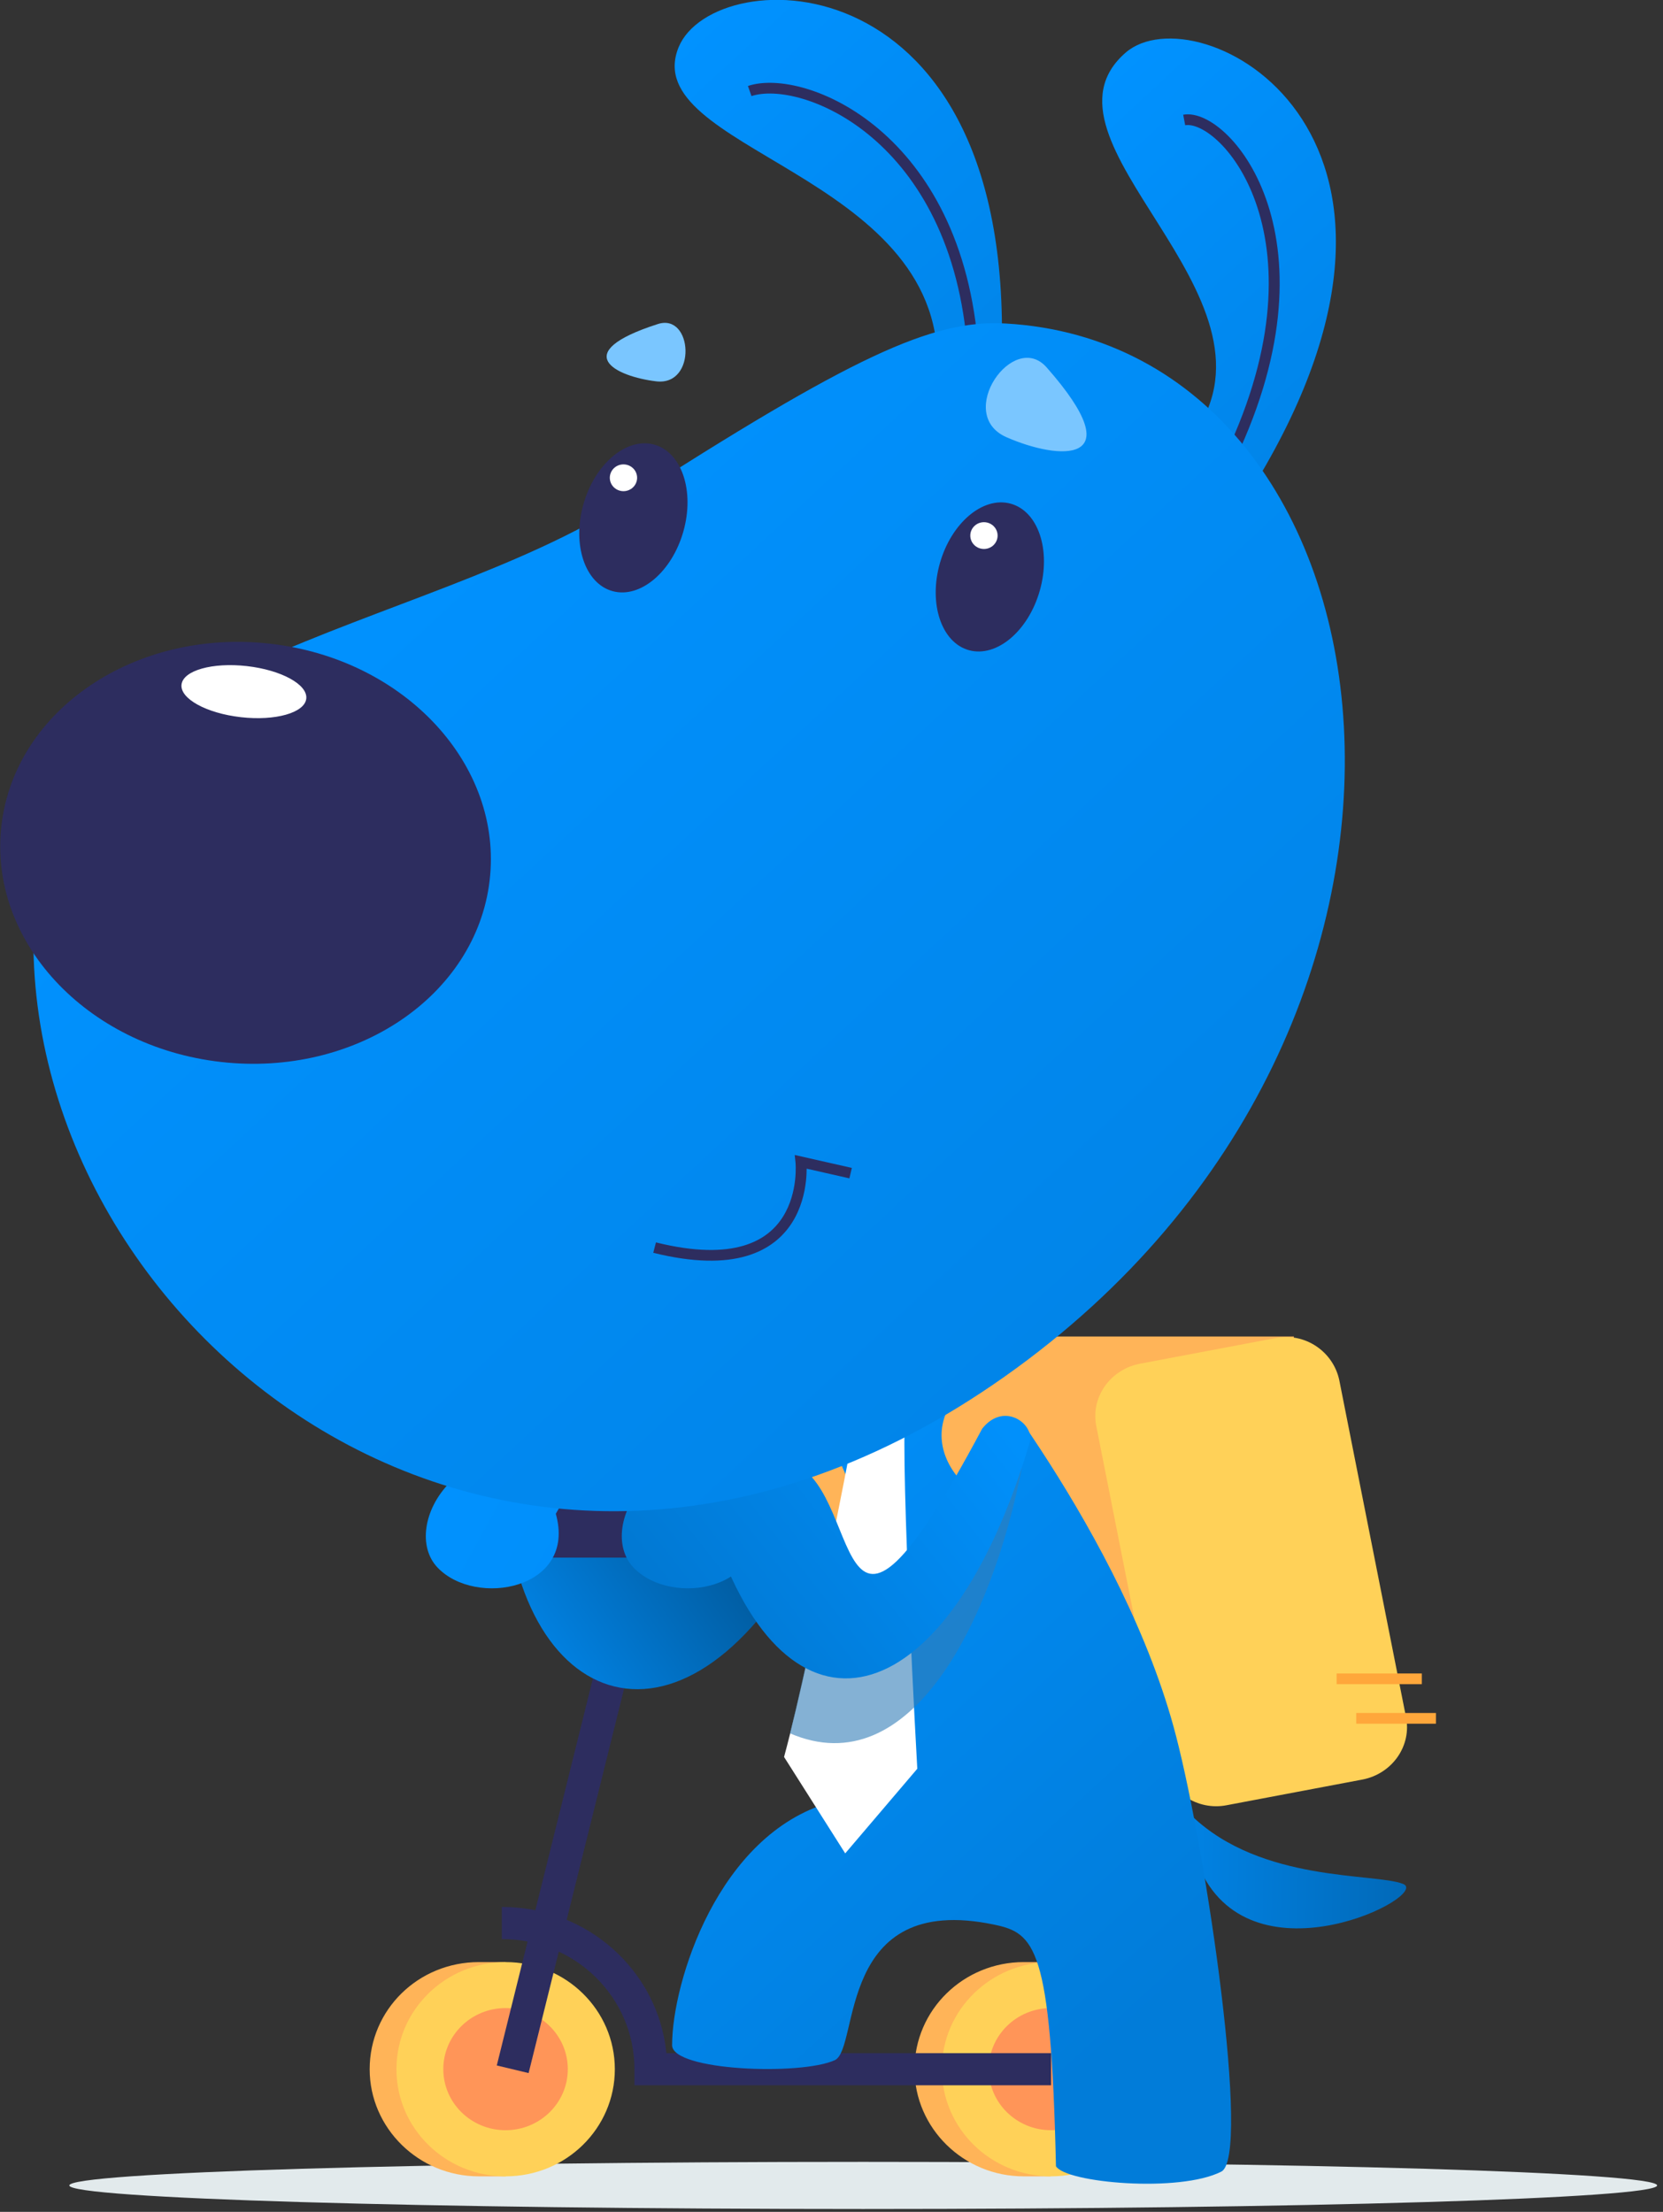 <svg xmlns="http://www.w3.org/2000/svg" width="221" height="294" viewBox="0 0 221 294" fill="none">
    <rect x="0" y="0" width="221" height="294" fill="#333333" stroke="none"/>
    <g clip-path="url(#clip0_454_15676)">
        <path
            d="M114.717 293.621C172.984 293.621 220.218 292.218 220.218 290.488C220.218 288.758 172.984 287.355 114.717 287.355C56.45 287.355 9.215 288.758 9.215 290.488C9.215 292.218 56.45 293.621 114.717 293.621Z"
            fill="#E2EAEC" />
        <path d="M155.342 238.951H115.942V234.109L122.473 177.648H171.958L155.342 238.951Z"
            fill="#FFB458" />
        <path
            d="M163.04 239.945L181.107 236.528C185.026 235.745 187.638 232.042 186.84 228.198L177.987 183.484C177.189 179.64 173.416 177.077 169.498 177.86L151.431 181.277C147.512 182.06 144.9 185.763 145.698 189.608L154.551 234.321C155.276 238.165 159.122 240.729 163.04 239.945Z"
            fill="#FFD158" />
        <path fill-rule="evenodd" clip-rule="evenodd"
            d="M190.825 229.115H180.231V227.691H190.825V229.115Z" fill="#FFA73B" />
        <path fill-rule="evenodd" clip-rule="evenodd"
            d="M188.949 223.861H177.63V222.438H188.949V223.861Z" fill="#FFA73B" />
        <path
            d="M136.046 260.801H139.602V261.584C145.261 263.506 149.252 268.775 149.252 275.041C149.252 281.235 145.189 286.504 139.602 288.497V289.28H136.046C128.065 289.28 121.534 282.873 121.534 275.041C121.534 267.138 128.065 260.801 136.046 260.801Z"
            fill="#FFB458" />
        <path
            d="M139.677 289.28C147.692 289.28 154.189 282.905 154.189 275.041C154.189 267.176 147.692 260.801 139.677 260.801C131.662 260.801 125.165 267.176 125.165 275.041C125.165 282.905 131.662 289.28 139.677 289.28Z"
            fill="#FFD158" />
        <path
            d="M139.672 283.147C144.241 283.147 147.944 279.513 147.944 275.031C147.944 270.548 144.241 266.914 139.672 266.914C135.104 266.914 131.4 270.548 131.4 275.031C131.4 279.513 135.104 283.147 139.672 283.147Z"
            fill="#FF9558" />
        <path
            d="M63.638 260.801H67.193V261.584C72.853 263.506 76.844 268.775 76.844 275.041C76.844 281.235 72.781 286.504 67.193 288.497V289.28H63.638C55.656 289.28 49.126 282.873 49.126 275.041C49.126 267.138 55.584 260.801 63.638 260.801Z"
            fill="#FFB458" />
        <path
            d="M67.195 289.28C75.21 289.28 81.707 282.905 81.707 275.041C81.707 267.176 75.21 260.801 67.195 260.801C59.181 260.801 52.684 267.176 52.684 275.041C52.684 282.905 59.181 289.28 67.195 289.28Z"
            fill="#FFD158" />
        <path
            d="M67.184 283.147C71.752 283.147 75.456 279.513 75.456 275.031C75.456 270.548 71.752 266.914 67.184 266.914C62.615 266.914 58.912 270.548 58.912 275.031C58.912 279.513 62.615 283.147 67.184 283.147Z"
            fill="#FF9558" />
        <path fill-rule="evenodd" clip-rule="evenodd"
            d="M87.663 205.421L70.248 275.553L66.019 274.541L83.433 204.41L87.663 205.421Z"
            fill="#2D2D5F" />
        <path fill-rule="evenodd" clip-rule="evenodd"
            d="M84.314 275.042C84.314 265.471 76.436 257.741 66.682 257.741V253.469C78.106 253.469 87.471 261.981 88.561 272.906H139.677V277.178H84.314V275.042Z"
            fill="#2D2D5F" />
        <path
            d="M67.833 204.844C72.767 231.615 97.437 233.965 112.602 193.808L110.063 188.184C79.515 230.191 87.932 196.656 77.193 194.236L67.833 204.844Z"
            fill="url(#paint0_linear_454_15676)" />
        <path
            d="M120.809 195.014C113.771 193.732 125.598 201.28 125.598 201.28L114.206 205.267C104.701 202.063 103.685 186.613 117.254 182.91L120.809 195.014Z"
            fill="#FFB458" />
        <path
            d="M158.386 241.371C167.673 250.271 182.693 248.918 186.466 250.413C190.239 251.909 166.73 263.941 159.547 248.633"
            fill="url(#paint1_linear_454_15676)" />
        <path
            d="M106.66 187.259C120.446 200.36 117.036 237.668 110.288 239.59C95.413 243.862 89.318 263.513 89.318 271.843C89.318 275.261 106.442 275.902 110.941 273.837C114.279 272.271 111.086 251.409 132.129 255.824C137.498 256.963 139.675 258.672 140.328 287.934C141.634 290.142 156.726 291.494 162.313 288.646C166.232 286.582 160.354 246.425 156.291 230.762C149.398 204.062 127.702 178.074 127.702 178.074"
            fill="url(#paint2_linear_454_15676)" />
        <path
            d="M114.282 185.832C114.282 185.832 108.115 219.082 104.196 233.535L112.323 246.351L121.901 235.102C121.901 235.102 119.652 195.373 120.305 187.47"
            fill="white" />
        <path opacity="0.6"
            d="M135.816 195.008L117.894 214.516L108.607 214.232C107.373 220.07 106.139 225.766 104.979 230.394C121.014 237.3 131.826 215.513 135.816 195.008Z"
            fill="#327EB8" />
        <path fill-rule="evenodd" clip-rule="evenodd"
            d="M64.501 203.478C64.501 201.512 66.125 199.918 68.129 199.918H105.86C107.864 199.918 109.488 201.512 109.488 203.478C109.488 205.444 107.864 207.038 105.86 207.038H68.129C66.125 207.038 64.501 205.444 64.501 203.478Z"
            fill="#2D2D5F" />
        <path
            d="M77.853 194.301C60.874 188.534 53.038 202.916 58.117 208.327C63.196 213.739 76.692 211.247 73.862 201.207"
            fill="url(#paint3_linear_454_15676)" />
        <path
            d="M139.241 190.803C132.856 187.599 130.244 193.082 130.244 193.082L129.954 198.778C121.754 193.082 122.988 181.904 141.563 178.984L139.241 190.803Z"
            fill="#FFB458" />
        <path
            d="M136.766 191.961C126.172 227.56 105.348 233.683 95.262 204.848L104.549 194.239C115.361 196.66 109.556 229.269 130.526 189.896C133.501 186.123 137.782 189.469 136.766 191.961Z"
            fill="url(#paint4_linear_454_15676)" />
        <path
            d="M103.894 194.301C86.915 188.534 79.079 202.916 84.158 208.327C89.237 213.739 102.733 211.247 99.903 201.207"
            fill="url(#paint5_linear_454_15676)" />
        <path
            d="M166.949 64.01C195.175 17.232 159.04 -1.137 149.607 6.98C136.039 18.728 171.738 39.162 158.677 57.673"
            fill="url(#paint6_linear_454_15676)" />
        <path fill-rule="evenodd" clip-rule="evenodd"
            d="M168.482 27.142C171.115 35.249 171.077 47.241 163.463 62.471L162.16 61.843C169.638 46.885 169.6 35.274 167.1 27.575C165.847 23.717 163.977 20.842 162.122 19.004C161.194 18.084 160.283 17.437 159.469 17.051C158.646 16.66 157.977 16.562 157.503 16.649L157.236 15.249C158.122 15.087 159.116 15.302 160.101 15.769C161.095 16.241 162.137 16.995 163.154 18.002C165.188 20.018 167.168 23.097 168.482 27.142Z"
            fill="#2D2D5F" />
        <path
            d="M133.071 48.273C135.248 -6.052 94.905 -5.197 90.189 6.266C84.602 19.865 125.09 22.998 124.582 48.7"
            fill="url(#paint7_linear_454_15676)" />
        <path fill-rule="evenodd" clip-rule="evenodd"
            d="M116.794 17.17C123.247 22.645 129.003 32.066 130.031 46.656L128.583 46.754C127.58 32.508 121.98 23.452 115.845 18.247C112.771 15.64 109.558 13.995 106.709 13.144C103.839 12.287 101.409 12.255 99.866 12.775L99.394 11.429C101.334 10.774 104.101 10.876 107.132 11.781C110.182 12.693 113.573 14.438 116.794 17.17Z"
            fill="#2D2D5F" />
        <path
            d="M133.656 43C187.133 46.061 200.048 135.986 133.511 182.977C67.119 229.897 1.09 175.857 4.572 120.892C6.677 87.642 56.017 84.153 83.155 66.709C113.194 47.414 123.861 42.43 133.656 43Z"
            fill="url(#paint8_linear_454_15676)" />
        <path fill-rule="evenodd" clip-rule="evenodd"
            d="M105.612 153.52L113.204 155.239L112.877 156.626L107.198 155.34C107.198 155.788 107.175 156.37 107.1 157.037C106.925 158.578 106.46 160.61 105.277 162.484C104.084 164.374 102.175 166.08 99.175 166.954C96.194 167.823 92.189 167.856 86.814 166.519L87.17 165.139C92.388 166.436 96.111 166.362 98.762 165.589C101.395 164.822 103.023 163.351 104.043 161.734C105.073 160.101 105.497 158.297 105.658 156.879C105.738 156.174 105.752 155.574 105.746 155.152C105.743 154.942 105.735 154.777 105.728 154.667C105.724 154.612 105.721 154.57 105.719 154.544L105.716 154.515L105.716 154.51L105.716 154.509L105.612 153.52Z"
            fill="#2D2D5F" />
        <path
            d="M139.103 48.85C150.64 61.951 140.699 61.168 133.733 58.106C126.84 55.045 134.676 43.795 139.103 48.85Z"
            fill="#7AC6FF" />
        <path
            d="M87.425 43.07C75.453 46.915 81.838 50.048 87.207 50.688C92.649 51.329 92.069 41.575 87.425 43.07Z"
            fill="#7AC6FF" />
        <path
            d="M86.931 59.093C83.263 58.093 79.054 61.644 77.531 67.024C76.007 72.404 77.746 77.576 81.414 78.576C85.082 79.576 89.291 76.025 90.814 70.645C92.337 65.266 90.599 60.093 86.931 59.093Z"
            fill="#2D2D5F" />
        <path
            d="M134.3 66.945C130.632 65.945 126.423 69.496 124.9 74.876C123.377 80.256 125.115 85.428 128.783 86.428C132.451 87.428 136.66 83.877 138.183 78.497C139.706 73.117 137.968 67.945 134.3 66.945Z"
            fill="#2D2D5F" />
        <path
            d="M35.911 85.562C17.997 83.527 2.007 94.323 0.196 109.674C-1.615 125.026 11.439 139.12 29.353 141.155C47.267 143.19 63.257 132.395 65.068 117.043C66.879 101.692 53.825 87.597 35.911 85.562Z"
            fill="#2D2D5F" />
        <path
            d="M32.812 88.538C28.233 88.018 24.343 89.116 24.122 90.991C23.901 92.866 27.433 94.808 32.011 95.328C36.589 95.848 40.479 94.749 40.7 92.874C40.922 90.999 37.39 89.058 32.812 88.538Z"
            fill="white" />
        <path
            d="M130.759 72.97C131.761 72.97 132.573 72.173 132.573 71.19C132.573 70.207 131.761 69.41 130.759 69.41C129.757 69.41 128.945 70.207 128.945 71.19C128.945 72.173 129.757 72.97 130.759 72.97Z"
            fill="white" />
        <path
            d="M82.853 65.287C83.855 65.287 84.667 64.49 84.667 63.507C84.667 62.523 83.855 61.727 82.853 61.727C81.851 61.727 81.039 62.523 81.039 63.507C81.039 64.49 81.851 65.287 82.853 65.287Z"
            fill="white" />
    </g>
    <defs>
        <linearGradient id="paint0_linear_454_15676" x1="102.965" y1="196.307" x2="71.182"
            y2="218.225" gradientUnits="userSpaceOnUse">
            <stop stop-color="#014D86" />
            <stop offset="1" stop-color="#0182E3" />
        </linearGradient>
        <linearGradient id="paint1_linear_454_15676" x1="186.869" y1="249.299" x2="158.186"
            y2="248.662" gradientUnits="userSpaceOnUse">
            <stop stop-color="#0169B8" />
            <stop offset="1" stop-color="#0182E3" />
        </linearGradient>
        <linearGradient id="paint2_linear_454_15676" x1="150.815" y1="269.541" x2="77.11"
            y2="189.143" gradientUnits="userSpaceOnUse">
            <stop stop-color="#017CD9" />
            <stop offset="1" stop-color="#0192FF" />
        </linearGradient>
        <linearGradient id="paint3_linear_454_15676" x1="151.148" y1="245.649" x2="55.714"
            y2="193.068" gradientUnits="userSpaceOnUse">
            <stop stop-color="#0185E9" />
            <stop offset="1" stop-color="#0192FF" />
        </linearGradient>
        <linearGradient id="paint4_linear_454_15676" x1="68.59" y1="240.569" x2="133.324"
            y2="189.663" gradientUnits="userSpaceOnUse">
            <stop stop-color="#0169B8" />
            <stop offset="1" stop-color="#0190FB" />
        </linearGradient>
        <linearGradient id="paint5_linear_454_15676" x1="58.721" y1="228.012" x2="123.455"
            y2="177.106" gradientUnits="userSpaceOnUse">
            <stop stop-color="#0169B8" />
            <stop offset="1" stop-color="#0190FB" />
        </linearGradient>
        <linearGradient id="paint6_linear_454_15676" x1="180.26" y1="51.509" x2="143.795"
            y2="12.208" gradientUnits="userSpaceOnUse">
            <stop stop-color="#0185E9" />
            <stop offset="1" stop-color="#0192FF" />
        </linearGradient>
        <linearGradient id="paint7_linear_454_15676" x1="137.77" y1="43.738" x2="96.522"
            y2="-0.72" gradientUnits="userSpaceOnUse">
            <stop stop-color="#0185E9" />
            <stop offset="1" stop-color="#0192FF" />
        </linearGradient>
        <linearGradient id="paint8_linear_454_15676" x1="147.21" y1="171.5" x2="50.236" y2="66.981"
            gradientUnits="userSpaceOnUse">
            <stop stop-color="#0185E9" />
            <stop offset="1" stop-color="#0192FF" />
        </linearGradient>
        <clipPath id="clip0_454_15676">
            <rect width="220.219" height="293.625" fill="white" />
        </clipPath>
    </defs>
</svg>